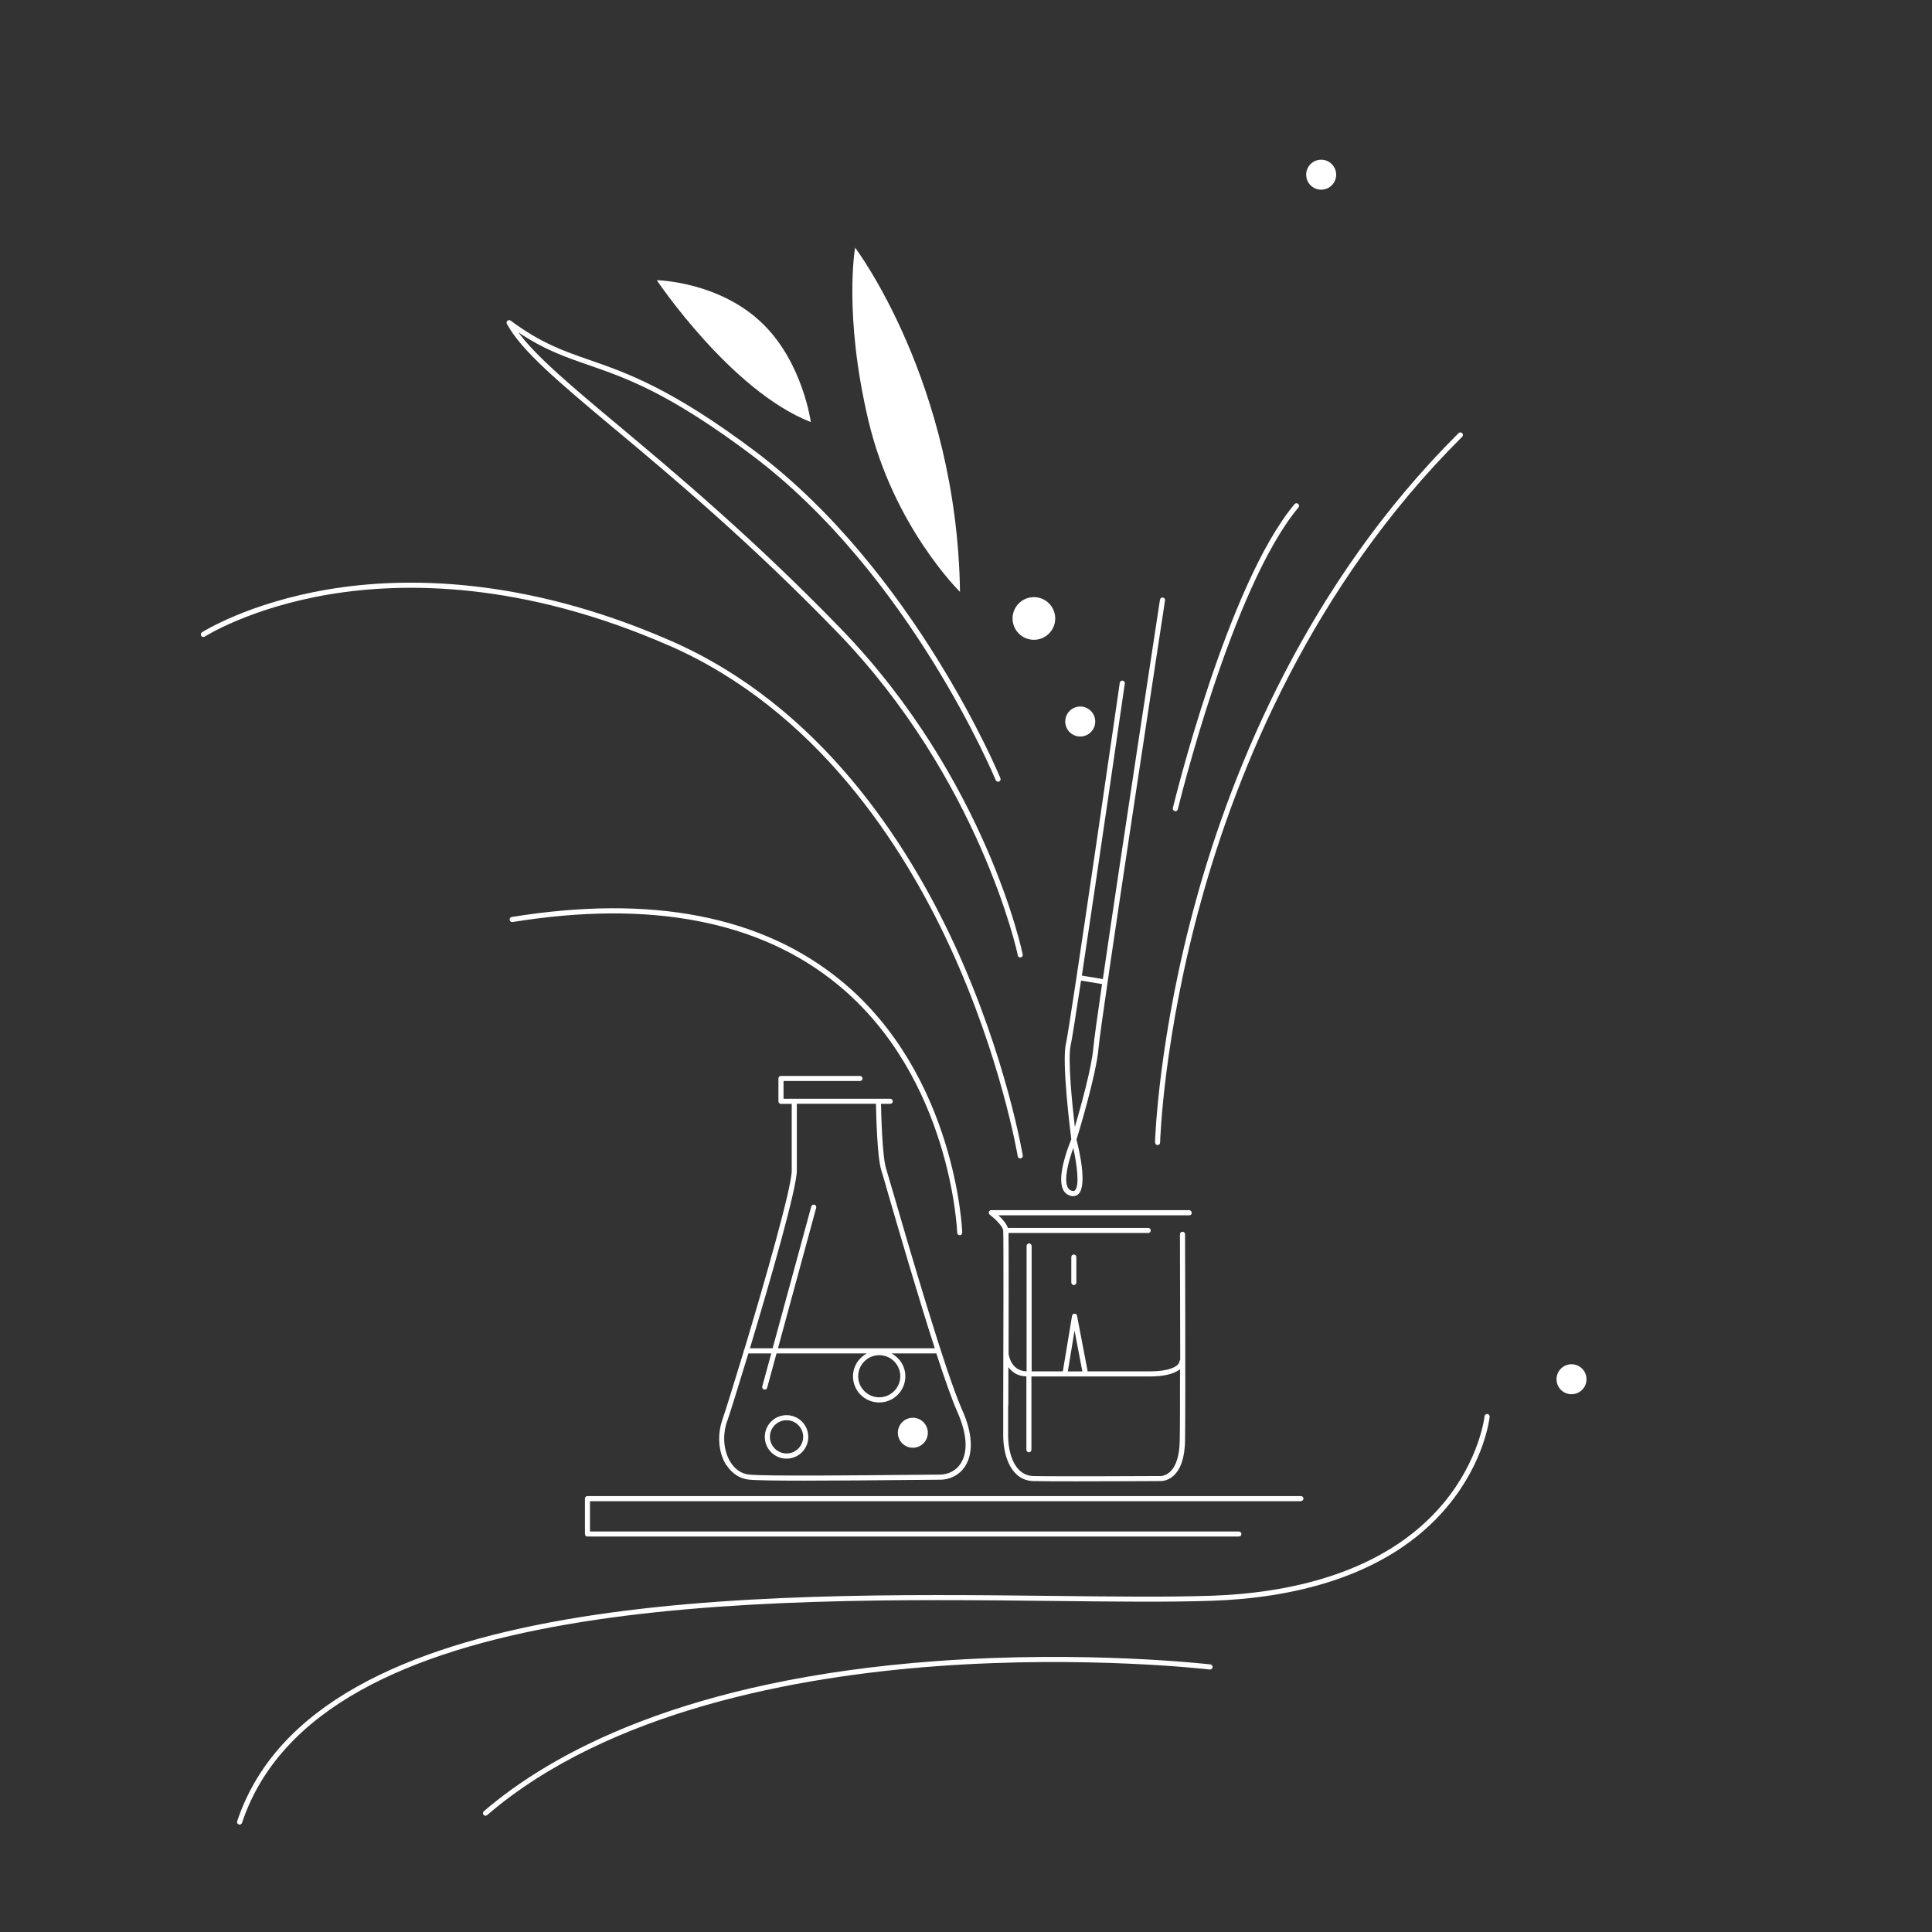 <svg xmlns="http://www.w3.org/2000/svg" id="Calque_1" data-name="Calque 1" viewBox="0 0 283.46 283.46"><rect x="0" y="0" width="283.46" height="283.46" fill="#333333" stroke="none"/><defs><style>      .cls-1 {        fill: #fff;        stroke-width: 0px;      }    </style></defs><path class="cls-1" d="M190.87,220.24c.21,0,.37-.17.37-.37s-.17-.37-.37-.37h-104.68c-.21,0-.37.17-.37.37v5.2c0,.21.17.37.37.37h95.58c.21,0,.37-.17.37-.37s-.17-.37-.37-.37h-95.21v-4.45h104.31ZM218.22,207.46c-.21-.02-.39.13-.41.33,0,.06-.71,6.33-5.96,12.68-8.78,10.61-23.33,13.28-33.99,13.65-6.4.22-14.18.13-23.19.03-43.18-.48-108.45-1.21-119.87,33.06-.07.2.04.41.24.47.04.01.08.02.12.02.16,0,.3-.1.35-.26,11.25-33.75,76.18-33.02,119.15-32.55,9.02.1,16.81.19,23.23-.03,10.83-.37,25.62-3.1,34.57-13.95,5.37-6.51,6.07-12.78,6.1-13.04.02-.21-.13-.39-.33-.41ZM177.59,244.2c-.18-.02-18.17-2.1-40.18-.49-36.85,2.69-56.45,13.47-66.42,22.03-.16.13-.17.37-.04.53.07.09.18.13.28.13.09,0,.17-.03.24-.09,17.89-15.38,45.75-20.37,65.97-21.85,21.94-1.61,39.87.46,40.05.49.2.02.39-.12.42-.33.02-.21-.12-.39-.33-.42ZM98.18,94.72c21.61,9.47,34.36,29.32,41.25,44.31,7.48,16.27,9.87,30.48,9.89,30.62.03.18.19.31.37.31.02,0,.04,0,.06,0,.2-.03.34-.23.31-.43-.02-.14-2.43-14.44-9.95-30.79-6.95-15.11-19.81-35.13-41.64-44.7-21.8-9.55-39.35-9.4-50.22-7.58-11.81,1.97-18.55,6.27-18.62,6.31-.17.11-.22.34-.11.52.11.17.34.22.52.11.07-.04,6.71-4.27,18.38-6.21,10.77-1.79,28.14-1.93,49.76,7.54ZM115.4,214.01c1.76,0,3.19-1.43,3.19-3.19s-1.43-3.19-3.19-3.19-3.19,1.43-3.19,3.19,1.43,3.19,3.19,3.19ZM115.4,208.37c1.35,0,2.44,1.1,2.44,2.44s-1.1,2.44-2.44,2.44-2.44-1.1-2.44-2.44,1.1-2.44,2.44-2.44ZM169.48,167.62c0,.21.16.38.36.38,0,0,0,0,0,0,.2,0,.37-.16.37-.36,0-.15.44-15.47,6.11-35.81,5.23-18.77,16.1-45.76,38.21-67.75.15-.15.15-.38,0-.53-.15-.15-.38-.15-.53,0-22.23,22.11-33.15,49.23-38.4,68.08-5.69,20.43-6.13,35.83-6.14,35.99ZM90.27,63c8.32,6.96,19.72,16.5,32.5,29.69,20.94,21.59,26.51,47.09,26.55,47.43,0,.2.17.36.37.36s.37-.17.37-.37-5.37-25.88-26.76-47.94c-12.81-13.21-24.22-22.76-32.56-29.74-6.86-5.74-12.07-10.11-14.69-13.67,3.79,2.54,6.81,3.59,10.25,4.78,5.55,1.92,11.83,4.1,23.93,13.18,23.31,17.48,35.73,47.44,35.86,47.74.08.19.3.28.49.21.19-.08.28-.3.2-.49-.12-.3-12.62-30.45-36.1-48.06-12.2-9.15-18.82-11.44-24.14-13.29-3.84-1.33-7.16-2.48-11.62-5.79-.14-.1-.34-.1-.47.02-.13.11-.17.31-.08.46,2.15,3.97,7.62,8.55,15.89,15.48ZM123.46,143.94c-11.6-9.56-27.87-12.73-48.38-9.4-.2.03-.34.23-.31.43.03.2.22.34.43.31,20.28-3.28,36.36-.18,47.78,9.24,16.56,13.65,17.45,36.13,17.46,36.35,0,.2.17.36.37.36,0,0,0,0,.01,0,.21,0,.37-.18.36-.39,0-.23-.91-23.03-17.72-36.9ZM172.36,119.01s.06.01.09.01c.17,0,.32-.12.36-.29.08-.32,7.9-32.56,17.7-44.28.13-.16.11-.39-.05-.53-.16-.13-.39-.11-.53.05-9.91,11.85-17.77,44.26-17.85,44.58-.05.2.08.4.28.45ZM155.96,174.51c.23.48.6.79,1.09.93.15.04.28.06.4.06.37,0,.63-.16.79-.32,1.33-1.32.04-6.67-.3-7.97.3-.98,2.92-9.56,3.24-13.47.32-4,9.66-65.03,9.75-65.64.03-.2-.11-.4-.31-.43-.2-.03-.4.11-.43.31-.3,1.94-5.76,37.64-8.38,55.67l-3.08-.51c2.27-15.02,6.08-41.35,6.3-42.86.03-.2-.11-.39-.32-.42-.21-.03-.39.11-.42.32-.07.5-7.27,50.24-7.9,52.96-.63,2.69.64,12.84.79,14.01-.31.75-2.18,5.37-1.21,7.37ZM157.1,153.3c.16-.7.74-4.35,1.51-9.43l3.08.51c-.72,4.93-1.2,8.41-1.27,9.28-.23,2.94-1.87,8.79-2.72,11.7-.38-3.26-1.08-10.06-.6-12.07ZM157.47,168.43c.53,2.4.95,5.52.25,6.21-.07.07-.2.15-.47.07-.28-.08-.48-.24-.61-.53-.59-1.22.19-3.99.84-5.76ZM157.18,184.43v3.74c0,.21.17.37.37.37s.37-.17.37-.37v-3.74c0-.21-.17-.37-.37-.37s-.37.17-.37.37ZM174.83,177.92c0-.21-.17-.37-.37-.37h-29.02c-.16,0-.3.1-.35.25-.05.15,0,.32.13.42.73.56,1.92,1.69,1.97,2.33.06.82.03,17.58,0,25.64,0,2.22,0,3.84,0,4.4,0,3.04,1.16,6.63,4.43,6.71,1.02.03,3.43.04,6.18.04,5.48,0,12.33-.04,12.41-.04.04,0,1.03.07,1.98-.79,1.08-.99,1.64-2.73,1.68-5.18.08-5.79,0-30,0-30.24,0-.21-.16-.37-.38-.37-.21,0-.37.17-.37.38,0,.15.03,9.84.04,18.43-.06.06-.1.13-.11.21-.11.86-1.83,1.46-4.18,1.46h-3.23c-1.75,0-3.92,0-6.08,0,0-.04,0-.07,0-.11l-1.54-8.05c-.03-.18-.17-.3-.37-.3-.18,0-.33.13-.36.31l-1.35,8.15c-1.91,0-3.55,0-4.58,0v-18.4c0-.21-.17-.37-.37-.37s-.37.17-.37.37v18.4c-2.3-.06-2.62-2.39-2.64-2.61.01-7.47.02-15.73-.01-17.69h20.5c.21,0,.37-.17.37-.37s-.17-.37-.37-.37h-20.59c-.22-.65-.85-1.35-1.39-1.85h28c.21,0,.37-.17.37-.37ZM157.66,195.25l1.14,5.96c-.72,0-1.44,0-2.13,0l.98-5.96ZM147.94,206.19c0-1.65,0-3.58.01-5.61.52.73,1.36,1.34,2.64,1.36v10.77c0,.21.17.37.37.37s.37-.17.37-.37v-10.76c1.04,0,2.71,0,4.63,0,3.13,0,6.91,0,9.65,0h3.23c1.64,0,3.38-.3,4.29-1.07,0,4.48,0,8.5-.04,10.44-.03,2.19-.52,3.79-1.42,4.62-.7.65-1.41.62-1.46.62-.16,0-15.55.08-18.6,0-2.73-.07-3.7-3.26-3.7-5.97,0-.57,0-2.19,0-4.4ZM106.59,214.96c.8,1.24,1.97,2,3.3,2.13,1.09.11,4.25.15,8.08.15,5.01,0,11.16-.06,15.29-.1,2.22-.02,3.91-.04,4.63-.04,1.55,0,2.9-.72,3.71-1.97,1.25-1.94,1.09-4.89-.45-8.31-2.38-5.29-7.84-24.05-10.17-32.06-.52-1.78-.86-2.95-.98-3.33-.57-1.82-.72-8.36-.74-9.48h1.36c.21,0,.37-.17.37-.37s-.17-.37-.37-.37h-15.66v-2.61h11.22c.21,0,.37-.17.37-.37s-.17-.37-.37-.37h-11.6c-.21,0-.37.17-.37.37v3.36c0,.21.17.37.37.37h1.58v9.81c0,2.47-3.93,16.18-6.95,26.21-.05.06-.09.14-.09.24,0,.01,0,.02,0,.04-1.44,4.75-2.65,8.64-3.13,10.03-.8,2.32-.57,4.9.59,6.71ZM116.91,171.75v-9.81h11.61c.02,1.16.16,7.76.77,9.71.12.37.48,1.61.97,3.32,1.53,5.26,4.41,15.16,6.89,22.85h-23.01l5.61-20.61c.05-.2-.06-.41-.26-.46-.2-.05-.41.06-.46.26l-5.67,20.81h-3.33c3-9.96,6.88-23.47,6.88-26.07ZM106.7,208.5c.39-1.13,1.62-5.05,3.1-9.93h3.36l-1.32,4.84c-.05.2.06.41.26.46.03,0,.07.01.1.01.16,0,.32-.11.36-.28l1.37-5.03h13.25c-1.2.65-2.03,1.91-2.03,3.36,0,2.12,1.72,3.84,3.84,3.84s3.84-1.72,3.84-3.84c0-1.46-.83-2.71-2.03-3.36h6.42c.05,0,.1-.01.15-.03,1.21,3.72,2.31,6.86,3.08,8.59,1.43,3.18,1.61,5.88.5,7.59-.67,1.04-1.8,1.63-3.09,1.63-.72,0-2.42.02-4.64.04-7.27.07-20.8.21-23.28-.04-1.41-.14-2.27-1.05-2.74-1.79-1.04-1.63-1.24-3.95-.52-6.06ZM129,198.83c1.71,0,3.09,1.39,3.09,3.09s-1.39,3.09-3.09,3.09-3.09-1.39-3.09-3.09,1.39-3.09,3.09-3.09Z"></path><g><circle class="cls-1" cx="151.69" cy="90.74" r="3.13"></circle><circle class="cls-1" cx="230.57" cy="202.36" r="2.2"></circle><circle class="cls-1" cx="193.84" cy="25.63" r="2.2"></circle><circle class="cls-1" cx="158.49" cy="105.86" r="2.2"></circle><circle class="cls-1" cx="133.93" cy="210.21" r="2.2"></circle><path class="cls-1" d="M118.96,61.91s-1.16-8.58-6.94-14.3c-6.39-6.34-15.66-6.5-15.66-6.5,0,0,10.89,16.26,22.59,20.81Z"></path><path class="cls-1" d="M140.85,86.84s-9.75-9.54-13.44-25.14c-3.68-15.6-1.95-25.36-1.95-25.36,0,0,14.95,19.72,15.39,50.5Z"></path></g></svg>